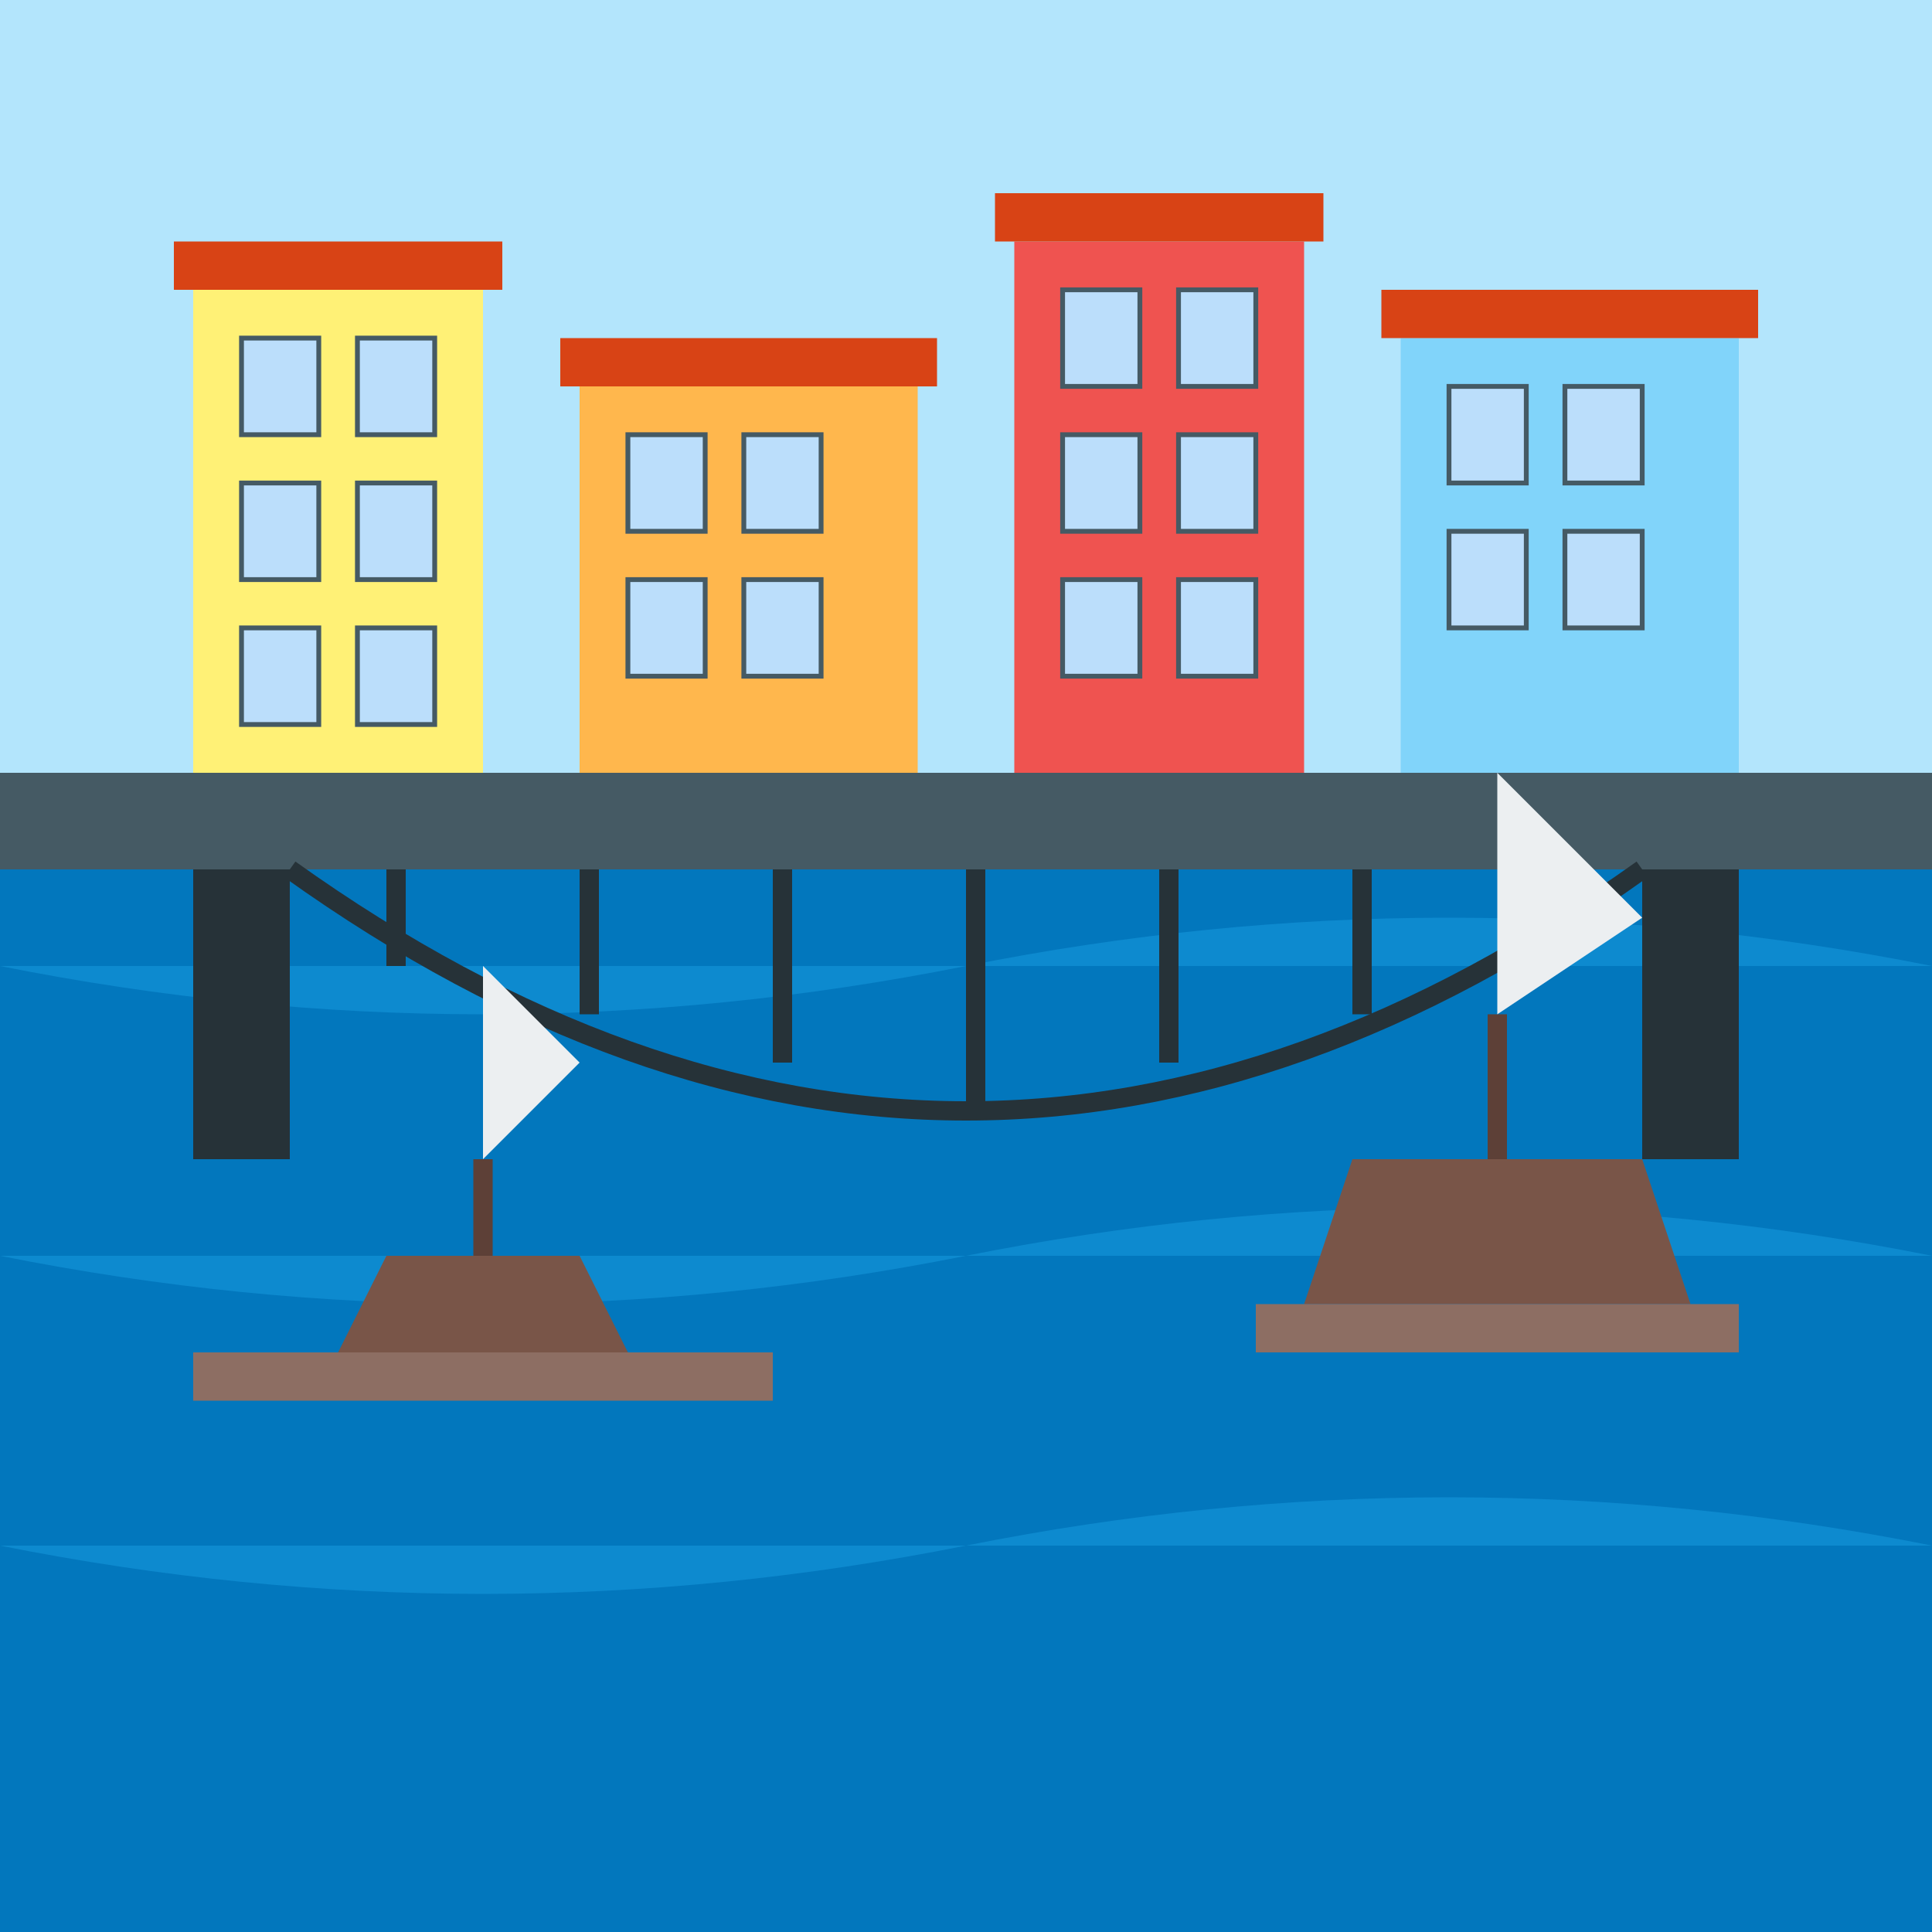 <?xml version="1.0" encoding="UTF-8"?>
<svg width="200" height="200" viewBox="0 0 200 200" xmlns="http://www.w3.org/2000/svg">
  <style>
    .sky { fill: #B3E5FC; }
    .water { fill: #0277BD; }
    .water-highlight { fill: #29B6F6; opacity: 0.3; }
    .bridge { fill: #455A64; }
    .bridge-detail { fill: #263238; }
    .bridge-arch { fill: none; stroke: #263238; stroke-width: 2; }
    .building-red { fill: #EF5350; }
    .building-orange { fill: #FFB74D; }
    .building-yellow { fill: #FFF176; }
    .building-blue { fill: #81D4FA; }
    .window { fill: #BBDEFB; }
    .window-frame { fill: none; stroke: #455A64; stroke-width: 0.5; }
    .roof { fill: #D84315; }
    .boat { fill: #795548; }
    .boat-sail { fill: #ECEFF1; }
    .boat-detail { fill: #5D4037; }
    .dock { fill: #8D6E63; }
  </style>
  
  <!-- Sky Background -->
  <rect class="sky" x="0" y="0" width="200" height="80" />
  
  <!-- Water Background -->
  <rect class="water" x="0" y="80" width="200" height="120" />
  
  <!-- Water Highlights -->
  <path class="water-highlight" d="M0 100 Q50 110, 100 100 Q150 90, 200 100" />
  <path class="water-highlight" d="M0 130 Q50 140, 100 130 Q150 120, 200 130" />
  <path class="water-highlight" d="M0 160 Q50 170, 100 160 Q150 150, 200 160" />
  
  <!-- Famous Dom Luis I Bridge -->
  <path class="bridge" d="M0 80 L200 80 L200 90 L0 90 Z" />
  <path class="bridge-detail" d="M20 90 L20 120 L30 120 L30 90 Z" />
  <path class="bridge-detail" d="M170 90 L170 120 L180 120 L180 90 Z" />
  <path class="bridge-arch" d="M30 90 Q100 140, 170 90" />
  <path class="bridge-detail" d="M40 90 L40 100 L42 100 L42 90 Z" />
  <path class="bridge-detail" d="M60 90 L60 105 L62 105 L62 90 Z" />
  <path class="bridge-detail" d="M80 90 L80 110 L82 110 L82 90 Z" />
  <path class="bridge-detail" d="M100 90 L100 115 L102 115 L102 90 Z" />
  <path class="bridge-detail" d="M120 90 L120 110 L122 110 L122 90 Z" />
  <path class="bridge-detail" d="M140 90 L140 105 L142 105 L142 90 Z" />
  <path class="bridge-detail" d="M160 90 L160 100 L162 100 L162 90 Z" />
  
  <!-- Porto Colorful Ribeira District Buildings -->
  <!-- Yellow Building -->
  <rect class="building-yellow" x="20" y="30" width="30" height="50" />
  <rect class="roof" x="18" y="25" width="34" height="5" />
  <rect class="window" x="25" y="35" width="8" height="10" />
  <rect class="window-frame" x="25" y="35" width="8" height="10" />
  <rect class="window" x="37" y="35" width="8" height="10" />
  <rect class="window-frame" x="37" y="35" width="8" height="10" />
  <rect class="window" x="25" y="50" width="8" height="10" />
  <rect class="window-frame" x="25" y="50" width="8" height="10" />
  <rect class="window" x="37" y="50" width="8" height="10" />
  <rect class="window-frame" x="37" y="50" width="8" height="10" />
  <rect class="window" x="25" y="65" width="8" height="10" />
  <rect class="window-frame" x="25" y="65" width="8" height="10" />
  <rect class="window" x="37" y="65" width="8" height="10" />
  <rect class="window-frame" x="37" y="65" width="8" height="10" />
  
  <!-- Orange Building -->
  <rect class="building-orange" x="60" y="40" width="35" height="40" />
  <rect class="roof" x="58" y="35" width="39" height="5" />
  <rect class="window" x="65" y="45" width="8" height="10" />
  <rect class="window-frame" x="65" y="45" width="8" height="10" />
  <rect class="window" x="77" y="45" width="8" height="10" />
  <rect class="window-frame" x="77" y="45" width="8" height="10" />
  <rect class="window" x="65" y="60" width="8" height="10" />
  <rect class="window-frame" x="65" y="60" width="8" height="10" />
  <rect class="window" x="77" y="60" width="8" height="10" />
  <rect class="window-frame" x="77" y="60" width="8" height="10" />
  
  <!-- Red Building -->
  <rect class="building-red" x="105" y="25" width="30" height="55" />
  <rect class="roof" x="103" y="20" width="34" height="5" />
  <rect class="window" x="110" y="30" width="8" height="10" />
  <rect class="window-frame" x="110" y="30" width="8" height="10" />
  <rect class="window" x="122" y="30" width="8" height="10" />
  <rect class="window-frame" x="122" y="30" width="8" height="10" />
  <rect class="window" x="110" y="45" width="8" height="10" />
  <rect class="window-frame" x="110" y="45" width="8" height="10" />
  <rect class="window" x="122" y="45" width="8" height="10" />
  <rect class="window-frame" x="122" y="45" width="8" height="10" />
  <rect class="window" x="110" y="60" width="8" height="10" />
  <rect class="window-frame" x="110" y="60" width="8" height="10" />
  <rect class="window" x="122" y="60" width="8" height="10" />
  <rect class="window-frame" x="122" y="60" width="8" height="10" />
  
  <!-- Blue Building -->
  <rect class="building-blue" x="145" y="35" width="35" height="45" />
  <rect class="roof" x="143" y="30" width="39" height="5" />
  <rect class="window" x="150" y="40" width="8" height="10" />
  <rect class="window-frame" x="150" y="40" width="8" height="10" />
  <rect class="window" x="162" y="40" width="8" height="10" />
  <rect class="window-frame" x="162" y="40" width="8" height="10" />
  <rect class="window" x="150" y="55" width="8" height="10" />
  <rect class="window-frame" x="150" y="55" width="8" height="10" />
  <rect class="window" x="162" y="55" width="8" height="10" />
  <rect class="window-frame" x="162" y="55" width="8" height="10" />
  
  <!-- Traditional Rabelo Boats on Douro River -->
  <path class="boat" d="M40 130 L60 130 L65 140 L35 140 Z" />
  <rect class="boat-detail" x="49" y="120" width="2" height="10" />
  <path class="boat-sail" d="M50 120 L50 100 L60 110 L50 120 Z" />
  
  <path class="boat" d="M140 120 L170 120 L175 135 L135 135 Z" />
  <rect class="boat-detail" x="154" y="105" width="2" height="15" />
  <path class="boat-sail" d="M155 105 L155 80 L170 95 L155 105 Z" />
  
  <!-- Dock -->
  <rect class="dock" x="20" y="140" width="60" height="5" />
  <rect class="dock" x="130" y="135" width="50" height="5" />
</svg>